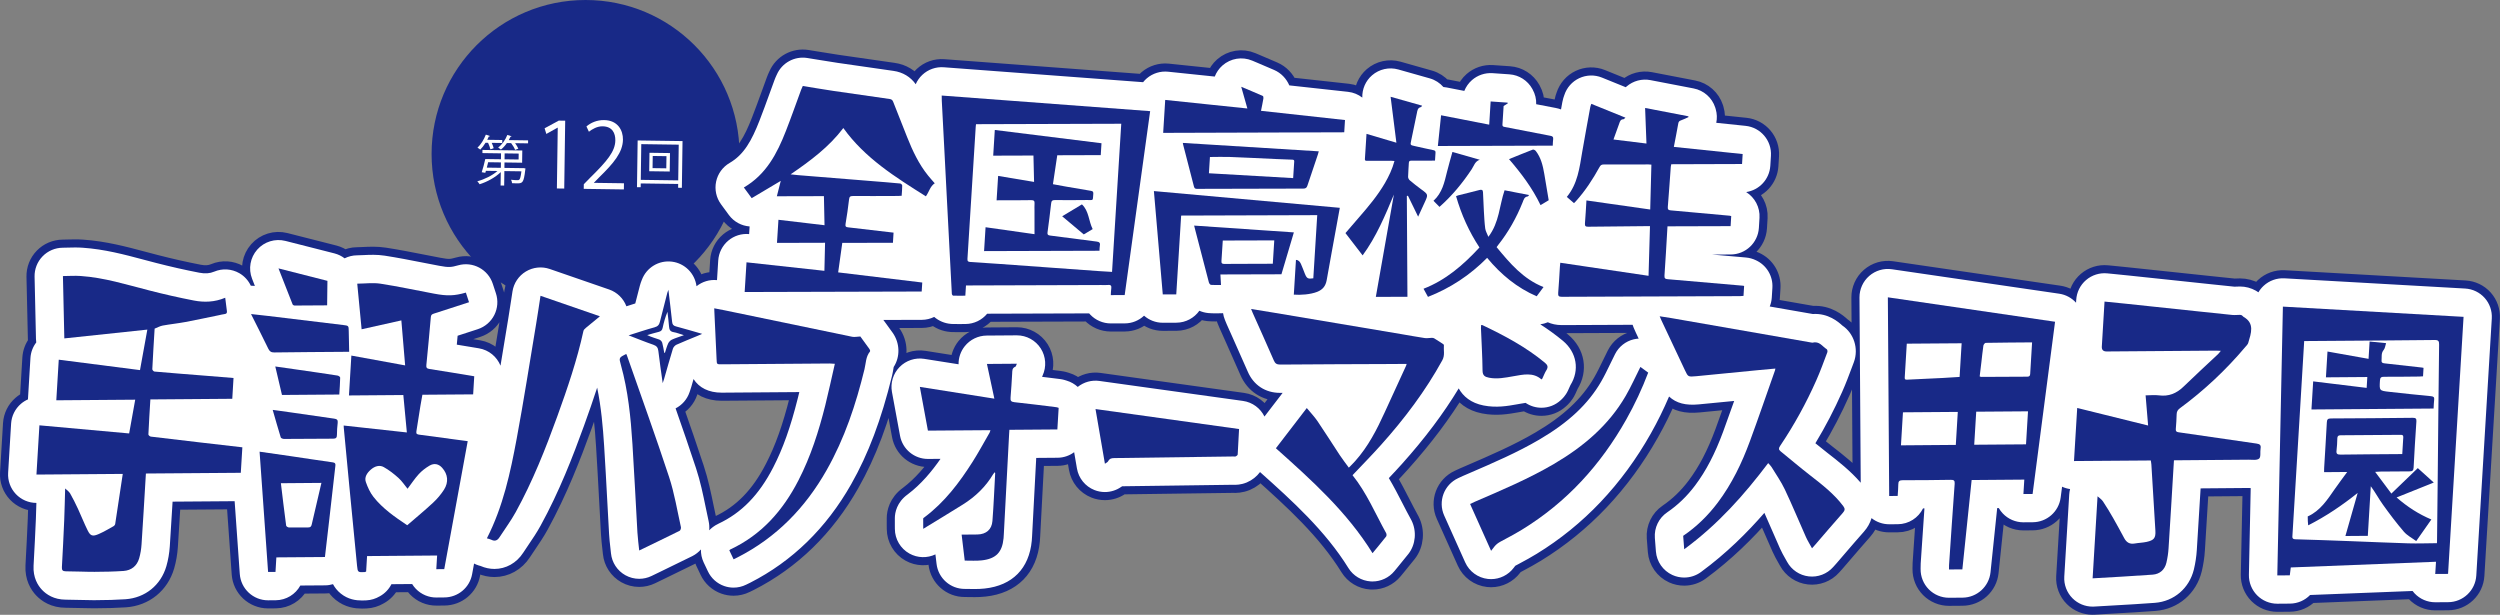 <?xml version="1.0" encoding="UTF-8"?><svg id="_レイヤー_2" xmlns="http://www.w3.org/2000/svg" viewBox="0 0 583.359 143.454"><rect x="0" y="0" width="583.359" height="143.454" fill="#808080" stroke="none"/><defs><style>.cls-1,.cls-2{fill:#182987;}.cls-3{fill:#fff;}.cls-4{fill:none;stroke:#182987;stroke-linecap:round;stroke-linejoin:round;stroke-width:3.78px;}.cls-2{fill-rule:evenodd;}</style></defs><g id="_レイヤー_1-2"><path class="cls-3" d="M149.619,77.516c-.013.046-.055.071-.139.067-.147.686-.223,1.44-.223,1.895,0,.316.012.636.055.834.08-.206.261-.648.32-.796l.177.185c-.172.425-.299.665-.358.855-.021.072-.034.139-.034.198,0,.046.009.088.021.131l-.299.055c-.135-.4-.185-.889-.185-1.449,0-.552.088-1.322.223-2.051l.442.076ZM152.302,80.594c-.151.008-.307.013-.463.013-.299,0-.581-.017-.783-.046-.518-.076-.758-.362-.758-.699,0-.29.16-.535.396-.813l.273.118c-.21.219-.358.421-.358.661,0,.488.716.488,1.154.488.177,0,.367-.008.543-.021l-.004.299ZM150.352,78.021c.543-.013,1.276-.064,1.836-.16l.025.295c-.522.088-1.369.143-1.853.156l-.008-.29Z"/><path class="cls-3" d="M156.884,78.055c-.547.139-1.31.227-1.811.244-.055.526-.13.96-.198,1.116.328-.266.838-.447,1.196-.447.627,0,1.011.337,1.011.906,0,.838-.846,1.12-2.215,1.154-.017-.08-.046-.206-.084-.278,1.208-.025,1.992-.232,1.992-.868,0-.379-.253-.64-.741-.64-.375,0-1.02.228-1.297.644l-.295-.139c.135-.151.274-.754.337-1.444h-.985v-.295c.177.004.695.004,1.011.004.017-.24.025-.509.025-.762l.446.043c-.008.071-.059.084-.135.092-.008.211-.021.425-.038.624.446-.013,1.221-.109,1.727-.257l.055.303Z"/><circle class="cls-1" cx="136.633" cy="35.924" r="35.924"/><path class="cls-3" d="M121.935,39.233l.19-.01.493.083c-.001.088-.027.177-.042.265-.374,3.187-.628,3.233-2.097,3.213-.291-.004-.633-.009-1-.039-.009-.253-.093-.571-.23-.801.632.085,1.24.094,1.456.097.228.003.354-.008.457-.107.205-.174.352-.705.509-1.956l-3.976-.056-.048,3.381-.836-.012.044-3.128c-1.284,1.248-3.224,2.298-4.942,2.831-.123-.205-.36-.524-.535-.691,1.64-.433,3.502-1.344,4.707-2.404l-2.697-.038-.145.467-.835-.138c.277-.807.612-2.082.829-3.079l3.66.052.019-1.38-4.344-.061.01-.735,9.295.131-.04,2.849-4.115-.058-.018,1.267,4.229.06ZM114.435,34.859c-.083-.407-.315-1.031-.548-1.54l-.583-.008c-.376.616-.815,1.179-1.239,1.604-.163-.142-.451-.349-.652-.453.757-.699,1.509-1.878,1.956-3.05l.958.33c-.027.088-.141.125-.268.11-.104.252-.235.516-.365.768l3.508.05-.01.696-2.457-.035c.209.434.379.917.463,1.248l-.764.28ZM116.888,37.895l-2.976-.042c-.094.416-.214.858-.322,1.262l3.28.046.018-1.267ZM119.368,31.8c-.027.088-.128.112-.255.11-.118.264-.248.528-.391.78l4.508.064-.01.696-3.026-.043c.323.435.607.92.754,1.277l-.751.293c-.159-.433-.53-1.071-.928-1.583l-.988-.014c-.414.602-.903,1.14-1.402,1.525-.15-.141-.439-.361-.639-.477.871-.646,1.684-1.762,2.144-2.946l.983.318ZM117.753,35.792l-.019,1.38,3.28.046.019-1.38-3.28-.046Z"/><path class="cls-3" d="M129.946,43.981l.201-14.19-.042-.001-2.623,1.465-.404-1.318,3.304-1.793,1.502.021-.224,15.838-1.713-.024Z"/><path class="cls-3" d="M145.581,44.202l-9.368-.133.015-1.079,1.567-1.606c3.818-3.753,5.754-6.031,5.79-8.611.024-1.692-.694-3.268-2.978-3.3-1.269-.018-2.42.664-3.191,1.267l-.574-1.235c.985-.854,2.432-1.51,4.123-1.486,3.193.045,4.43,2.389,4.399,4.567-.042,2.982-2.172,5.49-5.496,8.742l-1.267,1.294-.001.043,7.0.099-.02,1.438Z"/><path class="cls-3" d="M148.79,32.773l10.473.148-.154,10.903-.874-.012.013-.886-8.738-.123-.013.886-.861-.012.154-10.903ZM149.521,41.966l8.738.123.118-8.332-8.738-.123-.118,8.332ZM151.549,35.649l4.787.067-.061,4.306-4.787-.067.061-4.306ZM155.474,39.276l.041-2.836-3.204-.045-.041,2.836,3.204.045Z"/><path class="cls-4" d="M579.797,69.537c-1.168-1.314-2.812-2.109-4.568-2.208-7.81-.444-15.603-.884-23.404-1.325l-18.755-1.061c-1.791-.096-3.549.529-4.867,1.749-.483.447-.891.96-1.217,1.518-.177-.125-.367-.25-.576-.369-1.131-.645-2.425-.985-3.714-.985-.016.001-.032.001-.048,0-.329,0-.658.014-.987.03-.079.004-.159.01-.238.013-1.875-.186-3.747-.386-5.619-.586l-7.771-.826c-3.766-.401-7.529-.802-11.26-1.192-1.202-.132-2.405-.249-3.653-.37l-1.391-.136c-1.792-.179-3.585.385-4.955,1.56-1.37,1.173-2.201,2.856-2.301,4.657l-.038.633c-.995-1.1-2.363-1.875-3.943-2.106-13.037-1.909-25.947-3.794-39.019-5.702-1.908-.279-3.844.29-5.299,1.557-1.455,1.267-2.284,3.105-2.271,5.034.099,14.512.197,28.883.29,43.222-2.428-2.81-5.275-5.028-7.84-7.018-.921-.713-1.823-1.442-2.74-2.194,2.326-3.851,4.415-7.858,6.233-11.958.868-1.945,1.588-3.87,2.284-5.733l.447-1.192.024-.062c1.15-3.139-.006-6.72-2.69-8.515-.026-.023-.051-.047-.077-.07-.845-.757-3.205-2.858-6.829-2.629-3.349-.585-6.694-1.168-10.043-1.753.259-.641.427-1.329.473-2.051l.072-1.158c.024-.386.046-.76.071-1.135.18-2.744-1.355-5.302-3.836-6.443-.751-.359-1.542-.577-2.344-.645l-.659-.058c-2.386-.209-4.806-.422-7.239-.633,1.449-.005,2.897-.009,4.346-.014,3.487-.011,6.366-2.728,6.581-6.208l.141-2.342c.153-2.461-1.093-4.75-3.107-6.016,3.038-.447,5.426-2.964,5.632-6.113.03-.463.057-.909.084-1.35l.061-.986c.226-3.545-2.388-6.635-5.921-7-2.284-.236-4.56-.472-6.834-.709.213-1.03.183-2.122-.129-3.19-.035-.127-.071-.251-.108-.367-.741-2.294-2.671-4.004-5.038-4.462-2.233-.432-4.464-.861-6.724-1.295l-3.362-.646c-1.981-.38-4.029.163-5.56,1.478-.068.059-.135.118-.2.179l-5.561-2.253c-1.712-.694-3.636-.639-5.307.149-1.656.782-2.913,2.216-3.474,3.958l-.019.053c-.108.298-.31.853-.431,1.544-.104.575-.209,1.152-.314,1.728-.394-.141-.803-.259-1.234-.34-1.521-.285-3.039-.578-4.557-.874.04-1.176-.234-2.374-.85-3.468l-.056-.104c-1.084-1.962-3.088-3.242-5.323-3.4-1.294-.092-2.582-.181-3.965-.274-1.753-.115-3.484.469-4.806,1.63-.789.693-1.393,1.556-1.776,2.512l-4.151-.81c-.241-.047-.484-.079-.727-.099-.828-.944-1.912-1.654-3.155-2.009-2.264-.645-4.469-1.266-6.737-1.905l-.639-.18c-2.134-.601-4.427-.092-6.108,1.353-1.52,1.308-2.346,3.227-2.288,5.209-.933-.722-2.067-1.207-3.321-1.344l-9.351-1.026c-1.453-.159-2.905-.319-4.359-.478-.679-1.586-1.916-2.892-3.545-3.6-1.297-.572-2.583-1.114-3.943-1.687l-1.16-.489c-2.34-.99-5.042-.55-6.949,1.131-.815.719-1.423,1.61-1.799,2.586-3.633-.379-7.25-.755-10.881-1.132-1.794-.185-3.587.369-4.962,1.536-.325.276-.617.582-.88.91l-46.498-3.483c-1.849-.14-3.668.504-5.019,1.771-.664.623-1.183,1.369-1.539,2.187-1.192-1.702-3.009-2.81-5.195-3.114-4.71-.658-8.988-1.274-13.069-1.879-1.545-.232-3.067-.481-4.677-.745-.785-.129-1.573-.258-2.364-.385-2.982-.475-5.909,1.123-7.114,3.892-.026.059-.053.116-.079.172-.116.25-.29.623-.456,1.081-.386,1.044-.765,2.091-1.145,3.139-.759,2.094-1.544,4.26-2.361,6.341-1.815,4.646-3.614,7.918-6.967,9.865-1.621.942-2.767,2.528-3.151,4.363-.385,1.835.028,3.747,1.134,5.261l.479.656c.461.632.908,1.246,1.382,1.883,1.186,1.596,2.966,2.515,4.825,2.652-.025.388-.049.774-.073,1.16l-.04.624c-1.761-.163-3.517.385-4.872,1.527-1.383,1.165-2.229,2.845-2.341,4.649l-.284,4.566c-1.714-.169-3.43.34-4.783,1.425-.379-3-2.745-5.365-5.752-5.735-3.026-.375-5.918,1.373-6.997,4.228l-.083.214c-.107.276-.254.653-.387,1.163l-.43,1.665c-.212.818-.427,1.649-.64,2.484-.547.172-1.095.348-1.656.529-.137.044-.277.089-.415.133-.687-1.819-2.15-3.268-4.028-3.917l-13.858-4.787c-1.852-.639-3.894-.425-5.574.587-1.679,1.012-2.823,2.716-3.123,4.654-.117.752-.227,1.483-.336,2.2-.221,1.46-.429,2.84-.66,4.211-.423,2.531-.838,5.063-1.252,7.593-.18,1.097-.362,2.207-.545,3.315-.84-2.078-2.708-3.665-5.05-4.052l-2.026-.337c-1.03-.172-2.073-.345-3.124-.518.064-.685.128-1.378.192-2.079,1.096-.355,2.198-.714,3.31-1.076l1.393-.453c1.676-.545,3.066-1.737,3.86-3.311.794-1.573.927-3.399.37-5.072-.246-.738-.483-1.456-.71-2.167-1.087-3.402-4.681-5.326-8.116-4.348-1.594.455-2.191.52-4.403.102-1.315-.246-2.626-.504-3.938-.761-2.844-.559-5.786-1.137-8.785-1.601-1.833-.28-3.507-.201-4.985-.13-.527.025-1.026.048-1.474.052-1.017.008-2.002.257-2.893.701-.692-.528-1.493-.929-2.378-1.154l-2.983-.76c-2.775-.707-5.561-1.417-8.444-2.148-2.401-.611-4.942.173-6.583,2.03-1.641,1.856-2.107,4.474-1.208,6.782l.267.685c.133.341.262.673.394,1.01l-.18-.02c-.258-.029-.514-.038-.77-.037-.568-1.205-1.487-2.23-2.668-2.913-1.793-1.035-3.968-1.172-5.875-.368-1.036.436-2.113.513-3.485.249-3.298-.638-6.685-1.404-10.083-2.28-.979-.25-1.955-.51-2.931-.771-4.473-1.193-9.098-2.427-14.2-2.778-1.245-.089-2.413-.055-3.443-.026-.4.011-.8.024-1.201.026-1.773.011-3.467.734-4.702,2.005-1.236,1.271-1.909,2.985-1.87,4.757l.129,5.708c.066,2.925.133,5.853.198,8.834.006.268.028.534.065.796-.796,1.038-1.274,2.297-1.355,3.625l-.103,1.689c-.159,2.607-.315,5.154-.469,7.8-.004.058-.006.117-.008.175-.59.26-1.145.608-1.643,1.037-1.357,1.167-2.183,2.834-2.29,4.62l-.693,11.489c-.11,1.828.543,3.62,1.804,4.949,1.248,1.315,2.979,2.06,4.79,2.063-.034,1.299-.07,2.548-.121,3.787-.132,3.145-.297,6.487-.537,10.847-.149,2.793.993,4.619,1.978,5.658.987,1.041,2.752,2.283,5.55,2.283.988.001,1.988.029,3.048.059,1.116.031,2.268.064,3.45.064.065,0,.131-.001.196-.001,2.804-.008,5.09-.077,7.209-.22,4.607-.319,8.269-3.274,9.561-7.724.418-1.449.685-3.002.795-4.616.235-3.481.447-7.002.651-10.433,4.843-.038,9.655-.074,14.48-.109.331,4.684.662,9.352.992,14.01l.211,2.973c.245,3.466,3.13,6.147,6.597,6.147.023,0,.046,0,.069-.001.309-.003.586-.004.859-.005l.867-.006c2.466-.025,4.62-1.4,5.736-3.436,1.922-.015,3.84-.029,5.778-.041.639-.004,1.258-.101,1.845-.276.404.761.979,1.523,1.818,2.197,1.73,1.389,3.56,1.61,4.954,1.61.361,0,.693-.015.987-.028,1.111-.05,2.179-.374,3.18-.966,1.176-.653,2.107-1.639,2.695-2.806,1.611-.013,3.219-.026,4.83-.039.242.393.526.762.85,1.101,1.268,1.327,3.043,2.076,4.864,2.044.66-.008,1.212-.014,1.82-.018,3.176-.021,5.889-2.297,6.462-5.422l.456-2.485c.33.168.672.317,1.031.428.157.048.318.094.481.139,1.071.466,2.173.691,3.252.691,2.635,0,5.134-1.344,6.72-3.809.395-.612.806-1.216,1.215-1.82.95-1.4,1.933-2.847,2.821-4.469,4.362-7.928,7.561-16.21,10.116-23.266,1.137-3.142,2.163-6.084,3.087-8.941.938,4.537,1.347,9.182,1.627,13.606.27,4.193.499,8.482.721,12.63.141,2.646.283,5.292.435,7.935.064,1.11.181,2.148.294,3.153.049.436.099.878.145,1.332.216,2.149,1.468,4.058,3.353,5.113,1.001.56,2.114.842,3.229.842.984,0,1.97-.22,2.882-.661l1.962-.949c2.595-1.254,5.046-2.438,7.536-3.679.021-.01.041-.021.062-.031.75-.383,1.411-.91,1.97-1.532-.03,1.017.174,2.05.63,3.015l.389.818c.196.412.395.829.596,1.259.753,1.614,2.126,2.855,3.806,3.444.71.249,1.45.372,2.188.372,1.009,0,2.014-.231,2.936-.687.158-.078.301-.147.436-.212.153-.074.299-.144.443-.215l.072-.036c9.819-4.996,17.746-12.726,23.558-22.972,4.01-7.057,7.039-15.092,9.535-25.303.151-.625.243-1.192.317-1.648.021-.127.045-.28.068-.411,1.547-2.365,1.472-5.574-.239-7.989-.538-.76-1.09-1.512-1.586-2.189-.207-.282-.403-.549-.583-.797,2.988-.009,5.976-.016,8.965-.025,1.037-.003,2.018-.25,2.894-.681,1.081.923,2.439,1.518,3.928,1.628.094.007.188.012.282.015.502.016.998.021,1.486.021.429,0,.852-.004,1.268-.008l.354-.003c2.024-.017,3.84-.945,5.046-2.403,5.356-.016,10.711-.034,16.066-.051l7.732-.025c.074.088.151.173.23.258,1.25,1.33,2.995,2.085,4.82,2.085h.019c1.127-.003,2.137-.006,3.221-.006,1.739-.001,3.333-.681,4.523-1.799,1.169,1.026,2.696,1.647,4.36,1.647h.018l.733-.002c.813-.001,1.612-.003,2.446-.009,2.2-.016,4.153-1.111,5.346-2.79.629.274,1.317.467,2.067.54.035.003.07.006.104.009.548.046,1.057.057,1.529.057.276,0,.539-.004.789-.008.189-.003.38-.006.574-.006.157-.001.313-.014.469-.025.077.513.212,1.021.413,1.513l.139.347c.114.287.209.524.316.763.453,1.017.909,2.034,1.364,3.051,1.173,2.62,2.387,5.33,3.533,7.97,1.357,3.152,4.106,4.955,7.553,4.954h.078l.508-.004c-1.446,1.883-2.849,3.711-4.242,5.524-.94-1.913-2.777-3.331-5.025-3.643-8.176-1.134-16.337-2.272-24.54-3.414l-8.954-1.248c-1.815-.253-3.64.262-5.051,1.394-.718-.656-1.584-1.165-2.563-1.458l.023.006c-.279-.094-.861-.289-1.656-.39l-2.123-.263c-.663-.082-1.333-.166-2.006-.248.045-.103.088-.209.131-.317.928-2.029.771-4.394-.425-6.285-1.213-1.918-3.324-3.079-5.591-3.079h-.053c-2.406.019-4.651.036-6.978.052-1.991.013-3.87.922-5.116,2.475-.969,1.208-1.475,2.705-1.455,4.226-2.649-.418-5.306-.838-8.002-1.265-2.118-.335-4.269.378-5.768,1.914-1.498,1.536-2.159,3.703-1.772,5.812.64,3.49,1.256,6.829,1.886,10.221.583,3.136,3.318,5.407,6.503,5.407h.049c.968-.007,1.933-.014,2.895-.021-2.046,2.931-4.513,5.919-7.636,8.274-2.594,1.865-3.01,4.291-3.023,5.54-.011.622-.005,1.247.001,1.877l.006.671c.014,2.388,1.315,4.583,3.402,5.743,1.883,1.046,4.143,1.103,6.061.188l.265,2.227c.4,3.343,3.257,5.865,6.613,5.83.371-.003.736.005,1.096.012.375.007.768.014,1.177.014.735,0,1.522-.024,2.351-.117,6.469-.705,10.369-4.661,10.982-11.145.033-.348.053-.701.071-1.053l.966-18.277c1.666-.013,3.325-.025,4.986-.04,1.445-.012,2.779-.493,3.865-1.295l.654,3.805c.391,2.272,1.936,4.176,4.078,5.027.789.313,1.617.467,2.441.467,1.337,0,2.662-.406,3.788-1.191.07-.043.154-.094.248-.155,8.61-.109,17.218-.229,25.795-.349.771.038,1.901.009,3.194-.511.038-.015.075-.031.113-.047,1.238-.525,2.292-1.372,3.064-2.409,7.552,6.743,15.273,13.75,20.62,22.394,1.123,1.816,3.053,2.978,5.183,3.121.148.01.296.015.443.015,1.971,0,3.85-.881,5.111-2.416l.795-.964c.816-.988,1.66-2.01,2.491-3.07,1.682-2.162,1.96-5.302.693-7.814-.039-.077-.079-.153-.121-.228-.668-1.204-1.303-2.439-1.975-3.748-.998-1.942-2.014-3.92-3.182-5.878,1.034-1.09,2.072-2.201,3.084-3.331,5.314-5.927,9.661-11.713,13.221-17.599,1.025,1.849,2.858,3.411,5.79,3.981,2.997.591,5.641.12,7.766-.258l.85-.15c.357-.063.834-.148,1.197-.195,1.118.757,2.411,1.134,3.704,1.134,1.63,0,3.259-.6,4.528-1.793.294-.264,1.085-.988,1.661-2.219.121-.256.236-.515.35-.775.074-.168.173-.395.221-.488,2.178-3.484,1.493-7.622-1.738-10.331-1.711-1.421-3.494-2.698-5.295-3.861.604-.079,1.194-.239,1.755-.479.872.388,1.938.655,3.232.66h.055c5.479-.027,10.998-.05,16.502-.07.062.197.131.392.212.585l.093.219c.17.402.29.681.426.971l.684,1.451c-.388.023-.777.072-1.161.165-1.886.457-3.476,1.718-4.35,3.451-.372.738-.733,1.483-1.095,2.229-.721,1.487-1.401,2.891-2.146,4.178-3.041,5.25-7.617,9.546-14.405,13.52-5.178,3.038-10.685,5.412-16.515,7.925l-1.207.52c-.027.011-.053.023-.08.035-.249.111-.495.228-.751.348l-.411.193c-3.289,1.518-4.744,5.4-3.265,8.707,1.625,3.632,3.215,7.176,4.848,10.813l.059.131c.958,2.134,2.971,3.603,5.294,3.865.248.028.496.042.742.042,2.061,0,4.022-.964,5.28-2.631.096-.128.242-.321.365-.48.187-.102.429-.23.653-.349l.139-.074c1.665-.88,3.003-1.634,4.225-2.379,10.943-6.705,19.901-16.152,26.623-28.073,1.568-2.777,2.99-5.667,4.251-8.625,1.69,1.571,3.879,2.124,6.922,1.837,2.752-.258,5.532-.53,8.271-.801-.846,2.402-1.708,4.82-2.585,7.194-1.897,5.135-3.977,9.12-6.541,12.537-1.878,2.499-4.065,4.604-6.5,6.256-1.963,1.332-3.062,3.613-2.881,5.979.081,1.052.154,2.014.243,3.146.188,2.393,1.658,4.497,3.841,5.497.879.402,1.819.6,2.753.6,1.386,0,2.763-.436,3.918-1.285,5.962-4.381,10.825-9.234,14.802-13.808.628,1.399,1.245,2.822,1.884,4.295.582,1.341,1.163,2.681,1.76,4.019.398.891.839,1.666,1.229,2.35.139.245.282.494.424.754,1.03,1.889,2.915,3.159,5.053,3.405,2.138.248,4.262-.563,5.693-2.171l.324-.359c.171-.189.318-.352.474-.531.617-.715,1.232-1.432,1.847-2.148,1.482-1.726,3.014-3.51,4.536-5.222.861-.969,1.452-2.046,1.78-3.165,1.164.922,2.609,1.433,4.106,1.433h.049c.727-.005,1.303-.009,1.947-.011,2.583-.007,4.832-1.498,5.913-3.683.109-.001.219-.001.328-.002-.224,3.218-.44,6.426-.652,9.57l-.219,3.242c-.031.463-.027.848-.024,1.129.001.065.002.131.001.199-.024,1.778.669,3.49,1.921,4.752,1.242,1.25,2.931,1.953,4.693,1.953h.045l3.119-.024c3.369-.024,6.183-2.575,6.533-5.926.525-5.009,1.041-9.995,1.556-14.97l.376-.003c.258.45.571.871.934,1.254,1.25,1.319,2.986,2.064,4.801,2.064.023,0,.045,0,.068-.001.749-.007,1.379-.013,2.091-.015,3.316-.008,6.114-2.471,6.543-5.759l.331-2.536c.59.273,1.218.463,1.868.552-.107.413-.176.84-.203,1.276-.21,3.524-.421,7.015-.633,10.53l-.519,8.613c-.114,1.889.588,3.736,1.926,5.074,1.244,1.244,2.928,1.937,4.676,1.937.132,0,.265-.004.397-.012,1.449-.087,2.879-.168,4.295-.249,3.376-.192,6.565-.373,9.849-.62,4.453-.342,8.022-3.39,9.099-7.791.355-1.473.585-3.003.683-4.538.311-4.782.602-9.64.883-14.339l.003-.04c3.718-.027,7.438-.056,11.158-.095.096.001.197.007.299.012.073.003.152.007.234.01l-.42,20.232c-.037,1.789.652,3.517,1.91,4.789,1.243,1.257,2.937,1.964,4.703,1.964.021,0,.043,0,.064-.001.557-.005.99-.008,1.421-.01.028,0,.055-.001.083-.001.451-.007.898-.011,1.391-.013,1.835-.011,3.508-.774,4.707-2.01,4.004-.157,8.002-.314,12.002-.47,3.963-.155,7.929-.31,11.906-.466.148.196.307.384.477.564,1.25,1.32,2.987,2.067,4.803,2.067h.029c.591-.003,1.145-.006,1.689-.011l1.306-.008c3.486-.018,6.359-2.738,6.569-6.218.7-11.639,1.402-23.259,2.103-34.885l1.514-25.096c.106-1.755-.491-3.48-1.66-4.794ZM167.602,122.228c-1.01.47-1.667,1.08-1.935,1.339-.061.057-.117.118-.176.177.061-.724.02-1.458-.145-2.173-.235-1.052-.452-2.111-.67-3.17-.613-2.982-1.247-6.066-2.266-9.156-1.535-4.668-3.151-9.342-4.766-13.953,1.487-.76,2.676-2.075,3.248-3.742l.103-.294c.098-.276.208-.587.313-.965l.498-1.739c.01-.035.02-.069.029-.103,1.298,2.037,3.562,3.177,6.555,3.177h.091c6.011-.046,12.02-.092,18.034-.137-.116.486-.234.971-.355,1.454-1.69,6.737-3.462,11.716-5.745,16.144-3.309,6.419-7.381,10.595-12.815,13.141Z"/><path class="cls-3" d="M579.797,69.537c-1.168-1.314-2.812-2.109-4.568-2.208-7.81-.444-15.603-.884-23.404-1.325l-18.755-1.061c-1.791-.096-3.549.529-4.867,1.749-.483.447-.891.96-1.217,1.518-.177-.125-.367-.25-.576-.369-1.131-.645-2.425-.985-3.714-.985-.016.001-.032.001-.048,0-.329,0-.658.014-.987.03-.079.004-.159.01-.238.013-1.875-.186-3.747-.386-5.619-.586l-7.771-.826c-3.766-.401-7.529-.802-11.26-1.192-1.202-.132-2.405-.249-3.653-.37l-1.391-.136c-1.792-.179-3.585.385-4.955,1.56-1.37,1.173-2.201,2.856-2.301,4.657l-.038.633c-.995-1.1-2.363-1.875-3.943-2.106-13.037-1.909-25.947-3.794-39.019-5.702-1.908-.279-3.844.29-5.299,1.557-1.455,1.267-2.284,3.105-2.271,5.034.099,14.512.197,28.883.29,43.222-2.428-2.81-5.275-5.028-7.84-7.018-.921-.713-1.823-1.442-2.74-2.194,2.326-3.851,4.415-7.858,6.233-11.958.868-1.945,1.588-3.87,2.284-5.733l.447-1.192.024-.062c1.15-3.139-.006-6.72-2.69-8.515-.026-.023-.051-.047-.077-.07-.845-.757-3.205-2.858-6.829-2.629-3.349-.585-6.694-1.168-10.043-1.753.259-.641.427-1.329.473-2.051l.072-1.158c.024-.386.046-.76.071-1.135.18-2.744-1.355-5.302-3.836-6.443-.751-.359-1.542-.577-2.344-.645l-.659-.058c-2.386-.209-4.806-.422-7.239-.633,1.449-.005,2.897-.009,4.346-.014,3.487-.011,6.366-2.728,6.581-6.208l.141-2.342c.153-2.461-1.093-4.75-3.107-6.016,3.038-.447,5.426-2.964,5.632-6.113.03-.463.057-.909.084-1.35l.061-.986c.226-3.545-2.388-6.635-5.921-7-2.284-.236-4.56-.472-6.834-.709.213-1.03.183-2.122-.129-3.19-.035-.127-.071-.251-.108-.367-.741-2.294-2.671-4.004-5.038-4.462-2.233-.432-4.464-.861-6.724-1.295l-3.362-.646c-1.981-.38-4.029.163-5.56,1.478-.068.059-.135.118-.2.179l-5.561-2.253c-1.712-.694-3.636-.639-5.307.149-1.656.782-2.913,2.216-3.474,3.958l-.019.053c-.108.298-.31.853-.431,1.544-.104.575-.209,1.152-.314,1.728-.394-.141-.803-.259-1.234-.34-1.521-.285-3.039-.578-4.557-.874.04-1.176-.234-2.374-.85-3.468l-.056-.104c-1.084-1.962-3.088-3.242-5.323-3.4-1.294-.092-2.582-.181-3.965-.274-1.753-.115-3.484.469-4.806,1.63-.789.693-1.393,1.556-1.776,2.512l-4.151-.81c-.241-.047-.484-.079-.727-.099-.828-.944-1.912-1.654-3.155-2.009-2.264-.645-4.469-1.266-6.737-1.905l-.639-.18c-2.134-.601-4.427-.092-6.108,1.353-1.52,1.308-2.346,3.227-2.288,5.209-.933-.722-2.067-1.207-3.321-1.344l-9.351-1.026c-1.453-.159-2.905-.319-4.359-.478-.679-1.586-1.916-2.892-3.545-3.6-1.297-.572-2.583-1.114-3.943-1.687l-1.16-.489c-2.34-.99-5.042-.55-6.949,1.131-.815.719-1.423,1.61-1.799,2.586-3.633-.379-7.25-.755-10.881-1.132-1.794-.185-3.587.369-4.962,1.536-.325.276-.617.582-.88.91l-46.498-3.483c-1.849-.14-3.668.504-5.019,1.771-.664.623-1.183,1.369-1.539,2.187-1.192-1.702-3.009-2.81-5.195-3.114-4.71-.658-8.988-1.274-13.069-1.879-1.545-.232-3.067-.481-4.677-.745-.785-.129-1.573-.258-2.364-.385-2.982-.475-5.909,1.123-7.114,3.892-.026.059-.053.116-.079.172-.116.25-.29.623-.456,1.081-.386,1.044-.765,2.091-1.145,3.139-.759,2.094-1.544,4.26-2.361,6.341-1.815,4.646-3.614,7.918-6.967,9.865-1.621.942-2.767,2.528-3.151,4.363-.385,1.835.028,3.747,1.134,5.261l.479.656c.461.632.908,1.246,1.382,1.883,1.186,1.596,2.966,2.515,4.825,2.652-.025.388-.049.774-.073,1.16l-.04.624c-1.761-.163-3.517.385-4.872,1.527-1.383,1.165-2.229,2.845-2.341,4.649l-.284,4.566c-1.714-.169-3.43.34-4.783,1.425-.379-3-2.745-5.365-5.752-5.735-3.026-.375-5.918,1.373-6.997,4.228l-.083.214c-.107.276-.254.653-.387,1.163l-.43,1.665c-.212.818-.427,1.649-.64,2.484-.547.172-1.095.348-1.656.529-.137.044-.277.089-.415.133-.687-1.819-2.15-3.268-4.028-3.917l-13.858-4.787c-1.852-.639-3.894-.425-5.574.587-1.679,1.012-2.823,2.716-3.123,4.654-.117.752-.227,1.483-.336,2.2-.221,1.46-.429,2.84-.66,4.211-.423,2.531-.838,5.063-1.252,7.593-.18,1.097-.362,2.207-.545,3.315-.84-2.078-2.708-3.665-5.05-4.052l-2.026-.337c-1.03-.172-2.073-.345-3.124-.518.064-.685.128-1.378.192-2.079,1.096-.355,2.198-.714,3.31-1.076l1.393-.453c1.676-.545,3.066-1.737,3.86-3.311.794-1.573.927-3.399.37-5.072-.246-.738-.483-1.456-.71-2.167-1.087-3.402-4.681-5.326-8.116-4.348-1.594.455-2.191.52-4.403.102-1.315-.246-2.626-.504-3.938-.761-2.844-.559-5.786-1.137-8.785-1.601-1.833-.28-3.507-.201-4.985-.13-.527.025-1.026.048-1.474.052-1.017.008-2.002.257-2.893.701-.692-.528-1.493-.929-2.378-1.154l-2.983-.76c-2.775-.707-5.561-1.417-8.444-2.148-2.401-.611-4.942.173-6.583,2.03-1.641,1.856-2.107,4.474-1.208,6.782l.267.685c.133.341.262.673.394,1.01l-.18-.02c-.258-.029-.514-.038-.77-.037-.568-1.205-1.487-2.23-2.668-2.913-1.793-1.035-3.968-1.172-5.875-.368-1.036.436-2.113.513-3.485.249-3.298-.638-6.685-1.404-10.083-2.28-.979-.25-1.955-.51-2.931-.771-4.473-1.193-9.098-2.427-14.2-2.778-1.245-.089-2.413-.055-3.443-.026-.4.011-.8.024-1.201.026-1.773.011-3.467.734-4.702,2.005-1.236,1.271-1.909,2.985-1.87,4.757l.129,5.708c.066,2.925.133,5.853.198,8.834.006.268.028.534.065.796-.796,1.038-1.274,2.297-1.355,3.625l-.103,1.689c-.159,2.607-.315,5.154-.469,7.8-.004.058-.006.117-.008.175-.59.26-1.145.608-1.643,1.037-1.357,1.167-2.183,2.834-2.29,4.62l-.693,11.489c-.11,1.828.543,3.62,1.804,4.949,1.248,1.315,2.979,2.06,4.79,2.063-.034,1.299-.07,2.548-.121,3.787-.132,3.145-.297,6.487-.537,10.847-.149,2.793.993,4.619,1.978,5.658.987,1.041,2.752,2.283,5.55,2.283.988.001,1.988.029,3.048.059,1.116.031,2.268.064,3.45.064.065,0,.131-.001.196-.001,2.804-.008,5.09-.077,7.209-.22,4.607-.319,8.269-3.274,9.561-7.724.418-1.449.685-3.002.795-4.616.235-3.481.447-7.002.651-10.433,4.843-.038,9.655-.074,14.48-.109.331,4.684.662,9.352.992,14.01l.211,2.973c.245,3.466,3.13,6.147,6.597,6.147.023,0,.046,0,.069-.001.309-.003.586-.004.859-.005l.867-.006c2.466-.025,4.62-1.4,5.736-3.436,1.922-.015,3.84-.029,5.778-.041.639-.004,1.258-.101,1.845-.276.404.761.979,1.523,1.818,2.197,1.73,1.389,3.56,1.61,4.954,1.61.361,0,.693-.015.987-.028,1.111-.05,2.179-.374,3.18-.966,1.176-.653,2.107-1.639,2.695-2.806,1.611-.013,3.219-.026,4.83-.039.242.393.526.762.85,1.101,1.268,1.327,3.043,2.076,4.864,2.044.66-.008,1.212-.014,1.82-.018,3.176-.021,5.889-2.297,6.462-5.422l.456-2.485c.33.168.672.317,1.031.428.157.048.318.094.481.139,1.071.466,2.173.691,3.252.691,2.635,0,5.134-1.344,6.72-3.809.395-.612.806-1.216,1.215-1.82.95-1.4,1.933-2.847,2.821-4.469,4.362-7.928,7.561-16.21,10.116-23.266,1.137-3.142,2.163-6.084,3.087-8.941.938,4.537,1.347,9.182,1.627,13.606.27,4.193.499,8.482.721,12.63.141,2.646.283,5.292.435,7.935.064,1.11.181,2.148.294,3.153.049.436.099.878.145,1.332.216,2.149,1.468,4.058,3.353,5.113,1.001.56,2.114.842,3.229.842.984,0,1.97-.22,2.882-.661l1.962-.949c2.595-1.254,5.046-2.438,7.536-3.679.021-.01.041-.021.062-.031.75-.383,1.411-.91,1.97-1.532-.03,1.017.174,2.05.63,3.015l.389.818c.196.412.395.829.596,1.259.753,1.614,2.126,2.855,3.806,3.444.71.249,1.45.372,2.188.372,1.009,0,2.014-.231,2.936-.687.158-.078.301-.147.436-.212.153-.074.299-.144.443-.215l.072-.036c9.819-4.996,17.746-12.726,23.558-22.972,4.01-7.057,7.039-15.092,9.535-25.303.151-.625.243-1.192.317-1.648.021-.127.045-.28.068-.411,1.547-2.365,1.472-5.574-.239-7.989-.538-.76-1.09-1.512-1.586-2.189-.207-.282-.403-.549-.583-.797,2.988-.009,5.976-.016,8.965-.025,1.037-.003,2.018-.25,2.894-.681,1.081.923,2.439,1.518,3.928,1.628.094.007.188.012.282.015.502.016.998.021,1.486.021.429,0,.852-.004,1.268-.008l.354-.003c2.024-.017,3.84-.945,5.046-2.403,5.356-.016,10.711-.034,16.066-.051l7.732-.025c.074.088.151.173.23.258,1.25,1.33,2.995,2.085,4.82,2.085h.019c1.127-.003,2.137-.006,3.221-.006,1.739-.001,3.333-.681,4.523-1.799,1.169,1.026,2.696,1.647,4.36,1.647h.018l.733-.002c.813-.001,1.612-.003,2.446-.009,2.2-.016,4.153-1.111,5.346-2.79.629.274,1.317.467,2.067.54.035.003.07.006.104.009.548.046,1.057.057,1.529.057.276,0,.539-.004.789-.008.189-.003.38-.006.574-.006.157-.001.313-.014.469-.025.077.513.212,1.021.413,1.513l.139.347c.114.287.209.524.316.763.453,1.017.909,2.034,1.364,3.051,1.173,2.62,2.387,5.33,3.533,7.97,1.357,3.152,4.106,4.955,7.553,4.954h.078l.508-.004c-1.446,1.883-2.849,3.711-4.242,5.524-.94-1.913-2.777-3.331-5.025-3.643-8.176-1.134-16.337-2.272-24.54-3.414l-8.954-1.248c-1.815-.253-3.64.262-5.051,1.394-.718-.656-1.584-1.165-2.563-1.458l.023.006c-.279-.094-.861-.289-1.656-.39l-2.123-.263c-.663-.082-1.333-.166-2.006-.248.045-.103.088-.209.131-.317.928-2.029.771-4.394-.425-6.285-1.213-1.918-3.324-3.079-5.591-3.079h-.053c-2.406.019-4.651.036-6.978.052-1.991.013-3.87.922-5.116,2.475-.969,1.208-1.475,2.705-1.455,4.226-2.649-.418-5.306-.838-8.002-1.265-2.118-.335-4.269.378-5.768,1.914-1.498,1.536-2.159,3.703-1.772,5.812.64,3.49,1.256,6.829,1.886,10.221.583,3.136,3.318,5.407,6.503,5.407h.049c.968-.007,1.933-.014,2.895-.021-2.046,2.931-4.513,5.919-7.636,8.274-2.594,1.865-3.01,4.291-3.023,5.54-.011.622-.005,1.247.001,1.877l.006.671c.014,2.388,1.315,4.583,3.402,5.743,1.883,1.046,4.143,1.103,6.061.188l.265,2.227c.4,3.343,3.257,5.865,6.613,5.83.371-.003.736.005,1.096.012.375.007.768.014,1.177.014.735,0,1.522-.024,2.351-.117,6.469-.705,10.369-4.661,10.982-11.145.033-.348.053-.701.071-1.053l.966-18.277c1.666-.013,3.325-.025,4.986-.04,1.445-.012,2.779-.493,3.865-1.295l.654,3.805c.391,2.272,1.936,4.176,4.078,5.027.789.313,1.617.467,2.441.467,1.337,0,2.662-.406,3.788-1.191.07-.043.154-.094.248-.155,8.61-.109,17.218-.229,25.795-.349.771.038,1.901.009,3.194-.511.038-.015.075-.031.113-.047,1.238-.525,2.292-1.372,3.064-2.409,7.552,6.743,15.273,13.75,20.62,22.394,1.123,1.816,3.053,2.978,5.183,3.121.148.01.296.015.443.015,1.971,0,3.85-.881,5.111-2.416l.795-.964c.816-.988,1.66-2.01,2.491-3.07,1.682-2.162,1.96-5.302.693-7.814-.039-.077-.079-.153-.121-.228-.668-1.204-1.303-2.439-1.975-3.748-.998-1.942-2.014-3.92-3.182-5.878,1.034-1.09,2.072-2.201,3.084-3.331,5.314-5.927,9.661-11.713,13.221-17.599,1.025,1.849,2.858,3.411,5.79,3.981,2.997.591,5.641.12,7.766-.258l.85-.15c.357-.063.834-.148,1.197-.195,1.118.757,2.411,1.134,3.704,1.134,1.63,0,3.259-.6,4.528-1.793.294-.264,1.085-.988,1.661-2.219.121-.256.236-.515.35-.775.074-.168.173-.395.221-.488,2.178-3.484,1.493-7.622-1.738-10.331-1.711-1.421-3.494-2.698-5.295-3.861.604-.079,1.194-.239,1.755-.479.872.388,1.938.655,3.232.66h.055c5.479-.027,10.998-.05,16.502-.07.062.197.131.392.212.585l.093.219c.17.402.29.681.426.971l.684,1.451c-.388.023-.777.072-1.161.165-1.886.457-3.476,1.718-4.35,3.451-.372.738-.733,1.483-1.095,2.229-.721,1.487-1.401,2.891-2.146,4.178-3.041,5.25-7.617,9.546-14.405,13.52-5.178,3.038-10.685,5.412-16.515,7.925l-1.207.52c-.027.011-.053.023-.08.035-.249.111-.495.228-.751.348l-.411.193c-3.289,1.518-4.744,5.4-3.265,8.707,1.625,3.632,3.215,7.176,4.848,10.813l.059.131c.958,2.134,2.971,3.603,5.294,3.865.248.028.496.042.742.042,2.061,0,4.022-.964,5.28-2.631.096-.128.242-.321.365-.48.187-.102.429-.23.653-.349l.139-.074c1.665-.88,3.003-1.634,4.225-2.379,10.943-6.705,19.901-16.152,26.623-28.073,1.568-2.777,2.99-5.667,4.251-8.625,1.69,1.571,3.879,2.124,6.922,1.837,2.752-.258,5.532-.53,8.271-.801-.846,2.402-1.708,4.82-2.585,7.194-1.897,5.135-3.977,9.12-6.541,12.537-1.878,2.499-4.065,4.604-6.5,6.256-1.963,1.332-3.062,3.613-2.881,5.979.081,1.052.154,2.014.243,3.146.188,2.393,1.658,4.497,3.841,5.497.879.402,1.819.6,2.753.6,1.386,0,2.763-.436,3.918-1.285,5.962-4.381,10.825-9.234,14.802-13.808.628,1.399,1.245,2.822,1.884,4.295.582,1.341,1.163,2.681,1.76,4.019.398.891.839,1.666,1.229,2.35.139.245.282.494.424.754,1.03,1.889,2.915,3.159,5.053,3.405,2.138.248,4.262-.563,5.693-2.171l.324-.359c.171-.189.318-.352.474-.531.617-.715,1.232-1.432,1.847-2.148,1.482-1.726,3.014-3.51,4.536-5.222.861-.969,1.452-2.046,1.78-3.165,1.164.922,2.609,1.433,4.106,1.433h.049c.727-.005,1.303-.009,1.947-.011,2.583-.007,4.832-1.498,5.913-3.683.109-.001.219-.001.328-.002-.224,3.218-.44,6.426-.652,9.57l-.219,3.242c-.031.463-.027.848-.024,1.129.001.065.002.131.001.199-.024,1.778.669,3.49,1.921,4.752,1.242,1.25,2.931,1.953,4.693,1.953h.045l3.119-.024c3.369-.024,6.183-2.575,6.533-5.926.525-5.009,1.041-9.995,1.556-14.97l.376-.003c.258.45.571.871.934,1.254,1.25,1.319,2.986,2.064,4.801,2.064.023,0,.045,0,.068-.001.749-.007,1.379-.013,2.091-.015,3.316-.008,6.114-2.471,6.543-5.759l.331-2.536c.59.273,1.218.463,1.868.552-.107.413-.176.84-.203,1.276-.21,3.524-.421,7.015-.633,10.53l-.519,8.613c-.114,1.889.588,3.736,1.926,5.074,1.244,1.244,2.928,1.937,4.676,1.937.132,0,.265-.004.397-.012,1.449-.087,2.879-.168,4.295-.249,3.376-.192,6.565-.373,9.849-.62,4.453-.342,8.022-3.39,9.099-7.791.355-1.473.585-3.003.683-4.538.311-4.782.602-9.64.883-14.339l.003-.04c3.718-.027,7.438-.056,11.158-.095.096.001.197.007.299.012.073.003.152.007.234.01l-.42,20.232c-.037,1.789.652,3.517,1.91,4.789,1.243,1.257,2.937,1.964,4.703,1.964.021,0,.043,0,.064-.001.557-.005.99-.008,1.421-.01.028,0,.055-.001.083-.001.451-.007.898-.011,1.391-.013,1.835-.011,3.508-.774,4.707-2.01,4.004-.157,8.002-.314,12.002-.47,3.963-.155,7.929-.31,11.906-.466.148.196.307.384.477.564,1.25,1.32,2.987,2.067,4.803,2.067h.029c.591-.003,1.145-.006,1.689-.011l1.306-.008c3.486-.018,6.359-2.738,6.569-6.218.7-11.639,1.402-23.259,2.103-34.885l1.514-25.096c.106-1.755-.491-3.48-1.66-4.794ZM167.602,122.228c-1.01.47-1.667,1.08-1.935,1.339-.061.057-.117.118-.176.177.061-.724.02-1.458-.145-2.173-.235-1.052-.452-2.111-.67-3.17-.613-2.982-1.247-6.066-2.266-9.156-1.535-4.668-3.151-9.342-4.766-13.953,1.487-.76,2.676-2.075,3.248-3.742l.103-.294c.098-.276.208-.587.313-.965l.498-1.739c.01-.035.02-.069.029-.103,1.298,2.037,3.562,3.177,6.555,3.177h.091c6.011-.046,12.02-.092,18.034-.137-.116.486-.234.971-.355,1.454-1.69,6.737-3.462,11.716-5.745,16.144-3.309,6.419-7.381,10.595-12.815,13.141Z"/><path class="cls-2" d="M35.088,93.207c-.17,2.825-.342,5.49-.461,8.161-.01.178.339.485.567.512,3.757.467,7.519.896,11.283,1.334,3.342.385,6.688.773,10.076,1.163-.124,1.981-.237,3.909-.364,5.946-7.37.053-14.697.11-22.143.168-.03.452-.049.791-.07,1.136-.311,5.141-.603,10.279-.949,15.419-.073,1.077-.247,2.176-.551,3.228-.514,1.771-1.795,2.829-3.662,2.958-2.256.151-4.519.198-6.772.204-2.228.007-4.442-.121-6.671-.122-.762,0-.964-.287-.927-.973.2-3.638.388-7.282.54-10.923.099-2.403.142-4.803.22-7.439.449.44.919.737,1.159,1.16.666,1.168,1.267,2.377,1.834,3.597.775,1.661,1.439,3.385,2.255,5.026.65,1.319,1.163,1.472,2.597.848,1.175-.51,2.295-1.179,3.419-1.808.185-.095.382-.34.411-.527.6-3.86,1.174-7.721,1.768-11.692-6.737.049-13.405.106-20.141.155.233-3.875.463-7.642.693-11.49,6.966.631,13.89,1.257,20.938,1.895.47-2.635.93-5.185,1.416-7.877-6.194.044-12.307.089-18.413.14.188-3.21.376-6.272.572-9.473,6.354.811,12.57,1.611,18.956,2.43.572-3.159,1.141-6.29,1.714-9.45-6.487.69-12.875,1.363-19.37,2.053-.106-4.918-.218-9.691-.326-14.547,1.39-.009,2.779-.112,4.135-.017,5.533.382,10.704,2.018,15.962,3.36,3.454.89,6.947,1.685,10.461,2.365,2.378.458,4.825.4,7.31-.647.137,1.091.26,2.111.397,3.137.059.46-.144.632-.604.682-.412.042-.816.167-1.227.246-2.645.539-5.283,1.112-7.939,1.609-1.732.322-3.48.499-5.213.815-.631.115-1.229.462-1.885.717-.192,3.163-.388,6.308-.542,9.443-.014.202.298.558.504.573,4.048.356,8.101.669,12.162.991,2.081.166,4.158.338,6.286.51-.096,1.624-.19,3.198-.291,4.853-6.364.049-12.669.1-19.115.149Z"/><path class="cls-2" d="M460.07,112.011c-.718,6.924-1.433,13.864-2.165,20.848-1.064.007-2.043.016-3.118.024.004-.34-.013-.649.008-.967.429-6.341.849-12.681,1.314-19.027.056-.768-.196-.932-.92-.924-3.734.064-7.473.091-11.202.089-.749-.001-1.034.216-1.031.954.004.872-.094,1.752-.149,2.716-.655.002-1.24.006-1.978.011-.099-15.38-.204-30.789-.311-46.359,13.071,1.907,25.979,3.793,39.016,5.701-1.747,13.391-3.49,26.763-5.241,40.185-.729.002-1.375.008-2.142.016.069-1.076.136-2.184.206-3.366-4.13.033-8.142.064-12.288.098ZM457.735,80.1c-4.222.032-8.462.065-12.8.094-.16,2.688-.312,5.293-.479,7.9-.035.62.41.504.791.489,2.675-.126,5.364-.25,8.039-.384,1.282-.064,2.56-.157,3.974-.245.163-2.647.311-5.222.476-7.854ZM456.84,96.115c-4.348.033-8.564.066-12.797.096-.162,2.609-.32,5.14-.467,7.707,4.315-.033,8.559-.065,12.799-.101.157-2.583.308-5.098.464-7.701ZM460.67,103.776c4.075-.029,8.087-.059,12.089-.091.16-2.614.312-5.152.463-7.707-4.043.028-8.017.061-12.084.089-.158,2.599-.312,5.138-.468,7.708ZM474.174,79.891c-3.629.029-7.231.047-10.828.112-.178.003-.5.399-.534.633-.191,1.278-.311,2.574-.467,3.863-.13,1.123-.271,2.253-.399,3.326.189.086.24.123.295.123,3.606-.015,7.218-.044,10.821-.052.484-.001.642-.221.668-.637.142-2.407.292-4.806.443-7.369Z"/><path class="cls-2" d="M93.652,74.763c-3.132.699-6.149,1.374-9.272,2.072-.347-3.623-.677-7.11-1.02-10.644,1.839-.014,3.686-.26,5.41.003,4.196.649,8.336,1.545,12.503,2.325,3.1.586,4.741.526,7.435-.242.235.737.48,1.481.735,2.245-2.794.909-5.507,1.794-8.224,2.663-.424.138-.646.303-.685.786-.325,3.732-.67,7.455-1.044,11.184-.063.62.087.852.748.951,3.468.528,6.92,1.115,10.425,1.695-.081,1.392-.163,2.756-.255,4.22-3.927.03-7.824.062-11.845.089-.162.913-.322,1.741-.457,2.573-.312,1.99-.608,3.976-.943,5.963-.106.615.17.717.706.786,3.713.48,7.427.995,11.269,1.513-1.829,9.976-3.647,19.89-5.474,29.852-.621.004-1.183.01-1.857.018.06-1.039.125-2.084.193-3.191-5.486.042-10.858.084-16.348.131-.07,1.222-.144,2.439-.215,3.592-.163.087-.217.137-.267.14-1.665.074-1.701.083-1.858-1.504-.629-6.331-1.238-12.678-1.846-19.015-.425-4.406-.837-8.807-1.252-13.205-.012-.116-.013-.234-.02-.471,4.887.535,9.727,1.065,14.743,1.615-.277-2.942-.547-5.792-.824-8.732-4.278.036-8.481.07-12.684.099.19-3.132.372-6.17.56-9.305,4.219.77,8.295,1.512,12.548,2.292-.297-3.525-.584-6.953-.883-10.498ZM95.023,122.563c2.088-1.798,4.126-3.487,6.059-5.285.958-.889,1.822-1.924,2.519-3.003,1.135-1.785.908-3.621-.411-5.1-.806-.915-1.851-1.175-2.972-.52-.91.536-1.797,1.214-2.506,1.99-.961,1.049-1.741,2.254-2.611,3.402-.674-.819-1.289-1.766-2.11-2.513-1.056-.95-2.198-1.848-3.444-2.542-.977-.551-2.093-.222-3.017.588-.925.806-1.548,1.809-1.156,2.912.43,1.23.99,2.463,1.784,3.471,2.133,2.707,4.975,4.667,7.863,6.601Z"/><path class="cls-2" d="M507.277,107.408c-.029.518-.056.871-.075,1.218-.389,6.431-.763,12.87-1.181,19.299-.072,1.137-.241,2.292-.513,3.417-.391,1.597-1.53,2.619-3.173,2.745-4.607.347-9.215.572-14.036.862.39-6.503.772-12.768,1.152-19.144.4.369.946.71,1.271,1.201.859,1.283,1.648,2.616,2.418,3.959.868,1.515,1.694,3.06,2.528,4.599.508.95,1.225,1.472,2.435,1.261.928-.164,1.865-.179,2.788-.376,1.737-.382,2.149-.91,2.057-2.59-.298-5.157-.619-10.31-.937-15.464-.016-.283-.082-.564-.135-.949-5.96.044-11.915.092-17.923.134.254-4.17.497-8.235.749-12.386,5.47,1.357,10.908,2.701,16.546,4.098-.199-2.401-.39-4.671-.587-7.037,1.085-.009,2.123-.134,3.104-.002,2.252.299,4.092-.423,5.754-2.041,2.643-2.567,5.366-5.056,8.053-7.583.199-.184.346-.415.643-.768-.478-.025-.816-.046-1.152-.043-8.495.06-16.989.128-25.482.192q-1.199.008-1.136-1.13c.184-3.146.379-6.289.569-9.43.018-.322.04-.639.065-1.08,1.737.172,3.357.322,4.974.499,5.518.577,11.035,1.17,16.559,1.756,2.763.291,5.521.595,8.287.868.579.059,1.173-.024,1.761-.023.164-.001.34.039.478.119.15.084.23.265.379.35,2.636,1.489,1.763,3.807,1.098,6.059-.086.32-.383.612-.62.887-4.524,5.374-9.621,10.173-15.304,14.358-.536.393-.764.786-.783,1.401-.021,1.144-.108,2.289-.197,3.438-.04.491.083.708.631.784,6.074.869,12.131,1.779,18.201,2.635.782.113,1.083.358.948,1.15-.14.813.115,1.973-.344,2.36-.527.442-1.649.253-2.509.255-5.362.056-10.721.091-16.082.131-.389.004-.772.005-1.279.011Z"/><path class="cls-2" d="M568.423,131.082c-11.355.448-22.586.883-33.885,1.329-.076.634-.147,1.179-.228,1.837-.515.004-.982.007-1.453.015-.443.001-.89.005-1.463.01.435-20.909.863-41.746,1.304-62.726,14.094.799,28.099,1.588,42.158,2.386-1.206,20.017-2.413,39.971-3.617,59.981-.987.005-1.928.014-2.99.019.055-.931.109-1.828.175-2.851ZM568.631,126.749c.003-.025.03-.139.033-.256.051-4.716.104-9.438.155-14.156.107-10.639.197-21.279.331-31.921.014-.81-.158-1.094-1.053-1.079-9.789.109-19.577.167-29.366.24-.319.004-.639.005-1.067.011-.024.44-.044.786-.065,1.132-.334,5.492-.661,10.985-.992,16.476-.556,9.226-1.12,18.448-1.675,27.668-.032.512-.124.949.682.972,4.265.12,8.525.275,12.779.436,4.53.165,9.056.383,13.589.515,2.181.062,4.375-.022,6.649-.039Z"/><path class="cls-2" d="M422.823,127.941c-.511-.938-1.032-1.764-1.421-2.635-1.649-3.699-3.195-7.446-4.931-11.111-.861-1.815-2.042-3.496-3.101-5.232-.184-.302-.474-.553-.777-.9-5.576,7.382-11.664,14.276-19.594,20.104-.089-1.128-.162-2.085-.242-3.133,3.144-2.133,5.833-4.774,8.074-7.756,3.331-4.439,5.625-9.26,7.457-14.218,2.042-5.527,3.936-11.092,5.897-16.637.034-.101.043-.202.093-.421-1.354.123-2.659.233-3.96.362-4.847.479-9.692.97-14.538,1.423-1.891.178-1.888.137-2.605-1.38-1.831-3.886-3.663-7.769-5.492-11.652-.12-.256-.229-.519-.413-.955,1.001.155,1.853.271,2.701.42,10.913,1.903,21.828,3.809,32.742,5.714.057.006.125.041.174.026,1.707-.43,2.313.886,3.344,1.504.182.106.243.521.161.745-.831,2.199-1.625,4.414-2.585,6.567-2.339,5.276-5.14,10.378-8.44,15.287-.343.505-.367.85.095,1.227,2.287,1.851,4.506,3.753,6.842,5.562,2.859,2.217,5.709,4.432,7.82,7.264.439.594.397.979-.126,1.568-2.184,2.456-4.3,4.956-6.446,7.441-.204.235-.416.46-.729.812Z"/><path class="cls-2" d="M315.604,110.881c3.296,4.114,5.321,8.966,7.851,13.53.102.202.127.599-.007.772-1.015,1.296-2.078,2.56-3.176,3.897-5.932-9.59-14.189-17.022-22.55-24.483,2.37-3.083,4.724-6.15,7.207-9.383.891,1.076,1.783,2.009,2.5,3.057,1.774,2.61,3.447,5.282,5.186,7.915.647.974,1.37,1.902,2.125,2.938.558-.567,1.036-1.03,1.477-1.528,3.053-3.409,5.063-7.367,6.911-11.413,1.653-3.616,3.317-7.229,4.973-10.843.047-.108.067-.219.134-.426-1.351.006-2.64.022-3.925.026-8.521.032-17.041.059-25.567.128-.821.006-1.2-.251-1.502-.955-1.611-3.711-3.284-7.404-4.931-11.098-.113-.254-.208-.515-.372-.917,1.827.298,3.525.569,5.209.848,9.931,1.667,19.859,3.339,29.791,5.01,1.84.312,3.677.652,5.535.932.524.076,1.092-.046,1.637-.056.194-.003.411.035.565.127.644.388,1.278.798,1.904,1.213.139.094.356.237.344.349-.109,1.183.286,2.347-.37,3.55-3.929,7.143-8.829,13.644-14.31,19.759-2.126,2.373-4.364,4.652-6.638,7.052Z"/><path class="cls-2" d="M200.751,78.515c.604.832,1.391,1.887,2.15,2.959.1.141.185.44.105.542-1.002,1.242-.945,2.739-1.281,4.128-1.992,8.149-4.606,16.11-8.856,23.59-4.942,8.712-11.671,15.696-20.807,20.344-.271.134-.548.263-.887.431-.338-.724-.67-1.412-.997-2.104.079-.07.14-.147.217-.181,7.365-3.447,12.313-9.145,15.901-16.106,2.9-5.625,4.772-11.547,6.281-17.566.791-3.17,1.469-6.356,2.229-9.663-.509-.028-.879-.071-1.248-.068-8.376.06-16.749.124-25.126.188-1.206.009-1.166.009-1.221-1.194-.155-3.646-.343-7.29-.51-10.936-.019-.258-.024-.519-.036-.937.851.165,1.622.305,2.38.459,9.941,2.07,19.887,4.14,29.835,6.188.51.103,1.085-.034,1.871-.074Z"/><path class="cls-2" d="M214.643,90.278c5.874.929,11.561,1.827,17.385,2.747-.607-2.828-1.175-5.492-1.735-8.101,2.33-.016,4.578-.032,6.988-.052-.18.372-.221.645-.346.695-.802.314-.71.956-.75,1.563-.119,1.881-.206,3.759-.378,5.639-.068.748.137.998.913,1.082,3.265.343,6.514.764,9.768,1.164.17.022.337.094.544.156-.096,1.644-.199,3.279-.303,5.037-3.705.032-7.393.057-11.197.085-.031.46-.056.801-.069,1.139-.412,7.755-.819,15.507-1.23,23.264-.015.293-.029.588-.056.878-.311,3.292-1.764,4.822-5.113,5.187-1.287.144-2.585.043-3.953.052-.236-1.973-.47-3.952-.721-6.062,1.246-.013,2.467-.001,3.688-.032,2.026-.045,3.345-1.139,3.5-3.154.288-3.729.438-7.46.643-11.191.002-.036-.056-.08-.128-.174-.113.145-.238.267-.32.406-1.747,2.951-4.157,5.282-7.077,7.11-3.046,1.914-6.13,3.76-9.267,5.686-.005-.806-.023-1.601-.009-2.389.001-.104.188-.233.309-.317,4.709-3.527,8.131-8.081,11.201-12.907,1.415-2.232,2.665-4.549,3.988-6.841.08-.143.108-.319.196-.571-4.888.037-9.691.072-14.591.108-.629-3.387-1.244-6.721-1.883-10.206Z"/><path class="cls-2" d="M113.613,125.614c3.812-7.475,5.477-15.347,6.949-23.228,1.664-8.943,3.055-17.909,4.554-26.875.354-2.099.654-4.201,1.009-6.491,4.573,1.579,9.061,3.131,13.86,4.787-1.215.99-2.249,1.825-3.263,2.684-.234.199-.518.458-.575.717-1.479,6.776-3.726,13.372-6.103,19.939-2.755,7.609-5.74,15.146-9.691,22.329-1.114,2.034-2.531,3.925-3.8,5.893-.49.762-1.083.986-1.884.587-.33-.161-.711-.235-1.054-.341Z"/><path class="cls-2" d="M257.825,108.212c-.738-4.29-1.456-8.471-2.194-12.763,11.235,1.565,22.352,3.116,33.497,4.662-.104,2.021-.191,3.98-.319,5.938-.013.153-.264.365-.429.435-.197.08-.422.029-.637.031-9.226.13-18.451.258-27.677.373-.583.012-1.104.023-1.497.752-.128.236-.435.339-.744.571Z"/><path class="cls-2" d="M347.938,128.534c-1.652-3.681-3.26-7.263-4.902-10.936.392-.181.739-.352,1.091-.509,6.256-2.701,12.537-5.346,18.446-8.813,6.873-4.024,12.792-9.021,16.782-15.91,1.267-2.189,2.293-4.502,3.424-6.745.537.391,1.16.85,1.818,1.328-1.432,3.773-3.136,7.422-5.135,10.962-5.921,10.502-13.818,19.251-24.318,25.684-1.259.768-2.555,1.481-3.862,2.172-2.053,1.089-2.066,1.071-3.345,2.767Z"/><path class="cls-2" d="M75.823,129.976c-3.796.025-7.513.053-11.336.086-.073,1.199-.138,2.275-.201,3.392-.6.006-1.099.005-1.728.011-.659-9.307-1.321-18.64-1.985-28.068,2.479.353,4.825.68,7.171,1.03,3.299.485,6.587.997,9.888,1.458.53.076.694.256.632.775-.482,4.138-.939,8.27-1.409,12.408-.33,2.9-.672,5.801-1.032,8.909ZM75.002,112.679c-3.217.026-6.298.049-9.458.077.405,3.341.79,6.62,1.229,9.894.021.187.434.43.681.438,1.472.028,2.947-.031,4.417-.008.606.01.784-.276.889-.782.193-.924.429-1.847.646-2.77.522-2.254,1.05-4.506,1.595-6.848Z"/><path class="cls-2" d="M146.121,82.581c.062.128.13.241.175.376,3.296,9.445,6.705,18.847,9.831,28.355,1.247,3.783,1.89,7.789,2.764,11.702.057.246-.111.745-.305.845-3.083,1.535-6.184,3.022-9.431,4.594-.147-1.464-.338-2.822-.417-4.203-.396-6.873-.717-13.751-1.159-20.611-.397-6.259-1.02-12.476-2.698-18.48-.475-1.695-.482-1.692,1.241-2.577Z"/><path class="cls-2" d="M81.474,82.087c-.435.006-.732.007-1.028.008-5.477.044-10.951.067-16.429.146-.75.013-1.104-.246-1.4-.848-1.283-2.65-2.622-5.279-4.042-8.114,1.465.162,2.746.294,4.021.449,5.824.703,11.65,1.411,17.474,2.11,1.259.148,1.293.164,1.304,1.406.008.785.033,1.578.051,2.364.015.79.034,1.575.049,2.481Z"/><path class="cls-2" d="M359.696,88.542c-1.941-1.728-4.285-1.139-6.592-.743-1.889.334-3.76.709-5.646.337-.961-.187-1.5-.499-1.515-1.641-.035-3.303-.24-6.587-.37-9.878-.009-.253.03-.512.045-.785.154.019.25.008.322.042,5.165,2.457,10.177,5.135,14.552,8.767.621.521.836.972.346,1.747-.388.615-.633,1.297-.944,1.95-.023.055-.082.091-.199.203Z"/><path class="cls-2" d="M63.632,95.644c1.525.209,2.897.39,4.274.592,3.343.478,6.692.984,10.048,1.447.66.087.924.298.844.985-.119.93-.159,1.873-.177,2.808-.008.626-.19.889-.894.887-3.823-.001-7.641.055-11.457.06-.27-.005-.697-.164-.758-.354-.644-2.084-1.234-4.182-1.88-6.425Z"/><path class="cls-2" d="M64.236,85.513c1.931.275,3.684.527,5.443.779,3.031.437,6.057.87,9.078,1.341.246.034.629.301.623.483-.021,1.311-.128,2.627-.205,3.943-4.497.034-8.897.068-13.376.102-.518-2.208-1.016-4.324-1.561-6.648Z"/><path class="cls-2" d="M64.983,62.627c3.914.993,7.65,1.947,11.422,2.908-.022,1.89-.044,3.755-.07,5.716-2.615.016-5.104.044-7.589.046-.17-.002-.415-.137-.47-.276-1.089-2.732-2.157-5.478-3.293-8.394Z"/><path class="cls-2" d="M146.671,78.252c2.19-.685,4.115-1.348,6.07-1.877.79-.212,1.081-.623,1.253-1.314.552-2.256,1.145-4.506,1.723-6.753.044-.169.117-.332.252-.688.304,2.612.614,5.035.865,7.469.061.602.254.909.879,1.072,1.994.525,3.965,1.124,6.138,1.745-.458.196-.768.342-1.082.47-1.645.684-3.3,1.332-4.92,2.062-.349.157-.718.574-.829.93-.729,2.366-1.393,4.751-2.078,7.132-.066.242-.162.487-.304.901-.36-2.614-.732-5.049-1.015-7.502-.089-.791-.403-1.19-1.169-1.454-1.877-.641-3.704-1.398-5.782-2.194ZM154.996,82.326c.052-0.0.108-.002.165-.002.242-.733.427-1.485.751-2.18.162-.356.517-.723.871-.892.815-.373,1.688-.633,2.799-1.035-.971-.295-1.669-.594-2.411-.715-.808-.137-1-.596-1.055-1.298-.087-1.151-.237-2.296-.369-3.445-.502,1.233-.861,2.484-1.124,3.738-.118.562-.386.815-.926.947-.899.222-1.79.489-2.683.742.95.477,1.916.716,2.835,1.053.293.109.589.439.676.74.215.761.32,1.565.47,2.348Z"/><path class="cls-2" d="M554.226,110.107c1.325,1.767,2.488,3.333,3.784,5.067,2.209-2.126,4.263-4.1,6.17-5.944,1.144,1.034,2.323,2.108,3.724,3.369-2.99,1.199-5.729,2.293-8.674,3.478,2.557,2.227,5.167,3.9,8.112,5.141-1.157,1.648-2.286,3.255-3.535,5.041-.995-.737-2.125-1.312-2.883-2.195-1.73-2.016-3.341-4.149-4.885-6.312-.986-1.363-1.77-2.869-2.831-4.293-.225,3.837-.458,7.677-.694,11.575-1.808.015-3.474.028-5.23.039.96-3.374,1.907-6.71,2.861-10.046-3.622,2.89-7.368,5.438-11.546,7.555-.034-.39-.069-.694-.085-1.004-.015-.316-.018-.632-.023-1.071,2.939-1.315,4.603-3.933,6.36-6.459.884-1.272,1.825-2.506,2.856-3.918-1.864.018-3.614.029-5.399.044.007-.417-.005-.676.015-.936.208-3.554.444-7.105.626-10.658.038-.654.185-.938.936-.94,6.383-.023,12.769-.078,19.155-.148.674-.004.853.216.808.863-.245,3.583-.47,7.164-.649,10.752-.036.729-.321.887-.995.881-2.22-.003-4.454.027-6.681.046-.319.004-.644.035-1.298.072ZM560.552,105.953c.085-1.409.153-2.67.239-3.918.036-.501-.236-.573-.647-.569-4.662.038-9.323.081-13.982.1-.558.004-.748.21-.765.732-.033.933-.055,1.878-.18,2.813-.111.797.186.981.963.968,4.451-.067,8.899-.08,13.347-.118.295-.001.591-.006,1.025-.007Z"/><path class="cls-2" d="M556.778,80.07c-.197.593-.237,1.181-.549,1.561-.654.793-.429,1.626-.508,2.451-.062.611.335.672.831.721,2.878.304,5.755.639,8.621.963.092.01.179.039.342.072-.035.617-.073,1.243-.116,1.976-.309.019-.633.049-.95.05-2.713.026-5.425.067-8.131.054-.704-.008-.939.196-.976.897-.134,2.332-.167,2.349,2.172,2.613,3.23.364,6.464.705,9.704,1.013.59.061.861.2.778.828-.085.667-.088,1.337-.133,2.061-9.529.07-18.977.141-28.502.218.134-2.164.263-4.321.401-6.556,4.152.503,8.276,1.006,12.481,1.52.051-.854.095-1.63.153-2.538-3.21.029-6.413.05-9.657.076.124-2.051.243-3.978.364-6.024,3.201.574,6.341,1.135,9.583,1.709.082-1.347.161-2.626.247-4.04,1.305.13,2.5.245,3.845.375Z"/><path class="cls-2" d="M173.577,43.745c5.215-3.03,7.758-7.938,9.805-13.178,1.251-3.188,2.375-6.416,3.558-9.62.104-.291.248-.564.386-.88,2.389.383,4.742.785,7.108,1.14,4.372.649,8.753,1.277,13.134,1.889.45.063.684.232.844.643,1.077,2.755,2.168,5.496,3.258,8.243,1.271,3.2,2.725,6.302,4.887,8.976.49.617,1.028,1.199,1.561,1.811-1.094.713-1.303,1.987-2.069,3.042-7.109-4.478-14.23-8.911-19.263-15.935-3.339,4.422-7.672,7.636-12.305,10.809.713.076,1.244.153,1.777.187,5.79.474,11.584.934,17.38,1.403,2.144.172,4.29.341,6.43.548.181.018.458.296.458.472.004.759-.071,1.527-.129,2.386-.31.017-.579.046-.851.046-3.517.011-7.028.035-10.548.016-.6.002-.8.164-.874.783-.221,1.905-.494,3.812-.817,5.715-.097.601.068.756.622.812,3.516.393,7.018.813,10.578,1.231-.046.774-.095,1.528-.144,2.365-3.922.007-7.826.017-11.821.029-.323,2.301-.629,4.516-.96,6.88,6.542.785,13.054,1.572,19.625,2.368-.038.689-.086,1.377-.134,2.099-13.772.042-27.529.075-41.309.116.144-2.288.284-4.557.432-6.932,6.078.665,12.077,1.32,18.175,1.985.054-2.244.104-4.372.154-6.547-3.772.009-7.491.022-11.219.031.113-1.77.222-3.556.341-5.392,3.617.43,7.12.838,10.752,1.269-.047-2.293-.093-4.502-.141-6.786-3.692.007-7.294.015-10.982.027.305-1.207.588-2.316.912-3.59-2.357,1.401-4.565,2.723-6.783,4.035-.625-.841-1.205-1.642-1.831-2.498Z"/><path class="cls-2" d="M262.439,68.855c-1.09 0-2.105.003-3.238.006.033-.515.019-1.0.104-1.487.103-.665-.073-.963-.778-.878-.508.06-1.026.011-1.539.013-10.2.032-20.401.069-30.602.097-.297-.002-.601.005-.981.003-.05.806-.095,1.544-.152,2.388-1.0.008-1.926.021-2.848-.007-.112-.008-.29-.275-.299-.434-.186-3.333-.354-6.675-.525-10.017-.201-3.903-.409-7.806-.609-11.71-.196-3.849-.392-7.714-.596-11.564-.205-3.93-.412-7.85-.615-11.779-.02-.353-.012-.705-.017-1.19,16.222,1.215,32.389,2.425,48.638,3.643-1.987,14.354-3.965,28.611-5.942,42.914ZM261.639,28.875c-11.324.032-22.597.071-33.893.102-.025.217-.051.385-.063.546-.641,10.285-1.275,20.578-1.933,30.861-.034.574.151.717.67.747,2.245.129,4.489.292,6.73.45,4.179.296,8.363.602,12.541.905,3.583.258,7.163.519,10.747.774,1.004.062,2.007.121,3.052.185.72-11.584,1.432-23.067,2.149-34.572Z"/><path class="cls-2" d="M403.969,50.422c-.048.773-.09,1.506-.142,2.345-4.891.016-9.762.03-14.728.044-.021.408-.038.718-.061,1.019-.207,3.487-.395,6.969-.643,10.455-.05.683.192.818.782.867,5.884.492,11.762,1.008,17.646,1.525.043.004.076.033.157.065-.048.738-.091,1.478-.144,2.3-.274.025-.542.063-.82.06-13.855.044-27.719.084-41.585.153-.696-.002-.898-.184-.836-.913.179-2.06.271-4.125.406-6.186.016-.235.045-.467.085-.845,6.864,1.012,13.679,2.027,20.593,3.048.11-3.912.217-7.693.336-11.595-.308.001-.577-.002-.847.005-4.522.038-9.043.073-13.565.138-.598.004-.811-.133-.764-.777.149-1.756.235-3.503.347-5.358,4.946.702,9.859,1.405,14.883,2.117.091-3.542.181-6.979.274-10.47-.261-.021-.46-.045-.665-.049-3.491.01-6.989.031-10.477.013-.51-.007-.745.196-.979.63-1.54,2.787-3.266,5.456-5.407,7.84-.161.177-.33.35-.53.553-.56-.482-1.105-.955-1.681-1.449,2.549-3.089,2.969-6.809,3.59-10.476.6-3.505,1.258-7.008,1.888-10.503.041-.232.148-.459.238-.746,2.637,1.068,5.246,2.126,7.968,3.228-.215.176-.35.37-.478.371-.654.012-.801.479-.967.975-.426,1.221-.88,2.433-1.351,3.744,2.535.314,5.058.623,7.699.945-.105-2.809-.209-5.498-.317-8.301,3.425.659,6.749,1.295,10.079,1.939.019.059.033.126.053.189-.58.257-1.145.559-1.747.76-.39.137-.57.291-.644.729-.312,1.782-.669,3.559-1.034,5.466,5.364.558,10.687,1.115,16.058,1.67-.049.768-.092,1.519-.144,2.325-5.497.015-10.989.037-16.518.053-.045.238-.097.412-.109.594-.23,3.135-.44,6.258-.696,9.389-.043.604.161.737.711.782,4.585.395,9.17.823,13.751,1.248.095.01.184.041.335.084Z"/><path class="cls-2" d="M328.42,69.252c-2.524.001-4.915.014-7.379.023,1.402-7.988,2.808-15.93,4.213-23.872-2.05,4.925-4.103,9.829-7.295,14.191-1.334-1.737-2.652-3.444-4.006-5.205,1.06-1.236,2.122-2.461,3.184-3.693,2.182-2.509,4.326-5.061,6.013-7.95.936-1.616,1.726-3.286,2.241-5.177-.301-.021-.541-.055-.781-.055-1.838-.001-3.675.013-5.524.01-.294.001-.621.06-.594-.432.128-1.916.244-3.832.373-5.857,2.273.67,4.549,1.35,6.974,2.067-.457-3.628-.898-7.126-1.351-10.721,2.488.701,4.887,1.375,7.356,2.079-.12.157-.182.303-.26.32-.823.173-.843.836-.974,1.461-.424,2.11-.867,4.215-1.315,6.324-.233,1.098-.247,1.085.816,1.319,1.45.318,2.904.662,4.372.956.398.08.526.247.481.654-.055.561-.071,1.122-.115,1.787-.491.001-.905 0-1.31.004-1.401.002-2.794.014-4.194.009-.349.001-.582.062-.6.5-.045,1.091-.16,2.18-.176,3.274-.004.282.182.632.403.818.862.728,1.752,1.431,2.668,2.098,1.65,1.21,1.657,1.196.765,3.124-.486,1.056-.969,2.112-1.492,3.25-.824-1.675-1.599-3.283-2.382-4.89-.083.022-.17.048-.255.067.044,7.811.091,15.625.14,23.517Z"/><path class="cls-2" d="M312.635,48.491c-.265,1.472-.52,2.858-.77,4.237-.762,4.209-1.549,8.417-2.287,12.626-.24,1.359-.909,2.232-2.234,2.753-1.606.624-3.902.765-5.441.644.166-2.684.337-5.375.501-8.106.611.025.925.446,1.143.907.345.751.62,1.542.929,2.308.461,1.137.716,1.269,1.976,1.083.305-4.904.608-9.8.916-14.74-10.61.034-21.149.066-31.756.099-.38,6.124-.756,12.232-1.139,18.391-1.072.008-2.086.008-3.147.011-.688-8.001-1.373-15.995-2.071-24.117,14.461,1.306,28.853,2.601,43.381,3.905Z"/><path class="cls-2" d="M271.895,23.318c6.38.662,12.715,1.323,19.172,1.998-.485-1.703-.928-3.269-1.435-5.07,1.798.759,3.427,1.436,5.038,2.148.117.046.174.391.136.583-.157.933-.356,1.866-.559,2.881,6.564.718,13.051,1.433,19.598,2.15-.056.961-.115,1.887-.176,2.86-14.089.042-28.146.09-42.25.134.158-2.567.32-5.112.475-7.685Z"/><path class="cls-2" d="M347.305,55.263c2.571-3.375,2.551-7.274,3.779-10.864,1.916.369,3.769.729,5.718,1.11-.153.166-.222.318-.3.324-.849.098-.964.791-1.218,1.407-1.427,3.561-3.292,6.891-5.695,9.925-.112.144-.226.307-.367.499,3.103,3.773,6.237,7.464,10.949,9.322-.533.721-1.049,1.403-1.599,2.15-4.584-1.991-8.338-5.068-11.558-8.97-4.012,4.06-8.604,7.066-13.805,9.107-.344-.63-.668-1.233-1.037-1.898,5.177-1.998,9.279-5.545,13.051-9.627-2.425-3.689-4.222-7.649-5.459-11.979.202-.076.366-.151.532-.193,1.647-.415,3.304-.808,4.949-1.246.501-.128.768-.027.8.501.068,1.48.126,2.96.207,4.434.082,1.361.141,2.724.317,4.065.087.618.445,1.191.735,1.933Z"/><path class="cls-2" d="M307.728,35.311c-.086.294-.137.519-.211.742-.816,2.415-1.638,4.828-2.438,7.251-.172.522-.412.7-.952.702-8.218.006-16.437.038-24.647.061-.416.007-.747.011-.877-.524-.819-3.262-1.678-6.514-2.521-9.767-.027-.11-.048-.224-.083-.428,10.583.659,21.117,1.308,31.729,1.964ZM282.094,40.431c6.574.377,13.083.754,19.656,1.129.083-1.354.156-2.601.248-3.854.03-.477-.296-.439-.591-.455-1.279-.046-2.557-.096-3.827-.15-3.547-.161-7.087-.347-10.64-.477-1.514-.05-3.044.001-4.609.009-.075,1.157-.153,2.428-.237,3.798Z"/><path class="cls-2" d="M301.915,54.228c-.978,3.29-1.922,6.486-2.9,9.774-4.727.013-9.44.027-14.241.04.052.849.095,1.587.142,2.453-.81.002-1.579.042-2.333-.02-.197-.019-.433-.342-.498-.581-1.074-4.06-2.124-8.126-3.174-12.194-.087-.309-.157-.62-.267-1.061,7.794.531,15.483,1.057,23.271,1.589ZM297.001,61.544c.117-1.893.231-3.672.342-5.453-4.088.011-8.103.025-12.015.036-.105,1.628-.191,3.216-.31,4.793-.038.534.178.671.678.665,2.982-.028,5.957-.026,8.942-.036.769-.002,1.535-.004,2.364-.004Z"/><path class="cls-2" d="M336.27,26.898c3.758.735,7.442,1.451,11.228,2.19.118-1.841.219-3.585.334-5.414,1.374.092,2.654.181,3.939.272.027.049.052.098.085.154-.31.201-.621.399-.994.638-.091,1.402-.169,2.868-.276,4.336-.034.426.201.489.527.551,3.562.687,7.122,1.401,10.695,2.07.525.098.682.301.612.822-.068.473-.063.942-.094,1.47-8.95.03-17.833.055-26.807.08.254-2.364.492-4.719.751-7.168Z"/><path class="cls-2" d="M361.38,46.722c-.544.327-1.208.734-1.904,1.145-1.92-4.005-4.503-7.418-7.358-10.733,1.901-.769,3.728-1.524,5.559-2.226.183-.067.552.147.7.336,1.19,1.537,1.645,3.406,1.972,5.332.345,2.003.673,4.027,1.031,6.145Z"/><path class="cls-2" d="M334.495,46.853c2.055-1.866,2.554-4.323,3.152-6.746.378-1.531.826-3.041,1.267-4.65,2.24.639,4.302,1.232,6.378,1.822-1.121.361-1.354,1.415-1.874,2.2-2.144,3.232-4.583,6.198-7.524,8.796-.461-.468-.905-.918-1.399-1.422Z"/><path class="cls-2" d="M241.398,54.644c-.005-1.894-.003-3.668-.004-5.436 0-.566-.032-1.138.009-1.703.048-.602-.154-.813-.769-.805-2.406.045-4.803.032-7.201.036-.274.001-.549.004-.884.005.129-1.93.237-3.789.358-5.691,2.784.463,5.526.926,8.388,1.401-.049-2.087-.093-4.092-.145-6.158-3.128.009-6.196.021-9.391.03.123-1.999.245-3.945.372-5.995,8.267,1.026,16.565,2.061,24.897,3.097-.06.936-.113,1.807-.174,2.771-3.362.009-6.72.019-10.148.031-.341,2.275-.664,4.463-1.009,6.754,1.026.186,2.03.382,3.037.555,1.954.345,3.902.686,5.858.999.434.069.559.259.523.693-.152,1.742.112,1.428-1.478,1.446-2.491.03-4.986.041-7.474.011-.65-.008-.831.218-.894.851-.244,2.226-.533,4.449-.834,6.672-.073.529.095.691.585.752,3.622.455,7.235.944,10.851,1.405.603.071.915.272.771.964-.07.366-.055.745-.082,1.183-8.992.029-17.925.055-26.932.081.114-1.806.229-3.641.348-5.57,3.771.531,7.536,1.073,11.425,1.622Z"/><path class="cls-2" d="M252.461,47.693c1.654,1.534,1.549,3.878,2.507,5.765-.743.448-1.454.867-2.081,1.24-1.684-1.417-3.312-2.789-5.035-4.233,1.587-.954,3.097-1.859,4.61-2.773Z"/></g></svg>